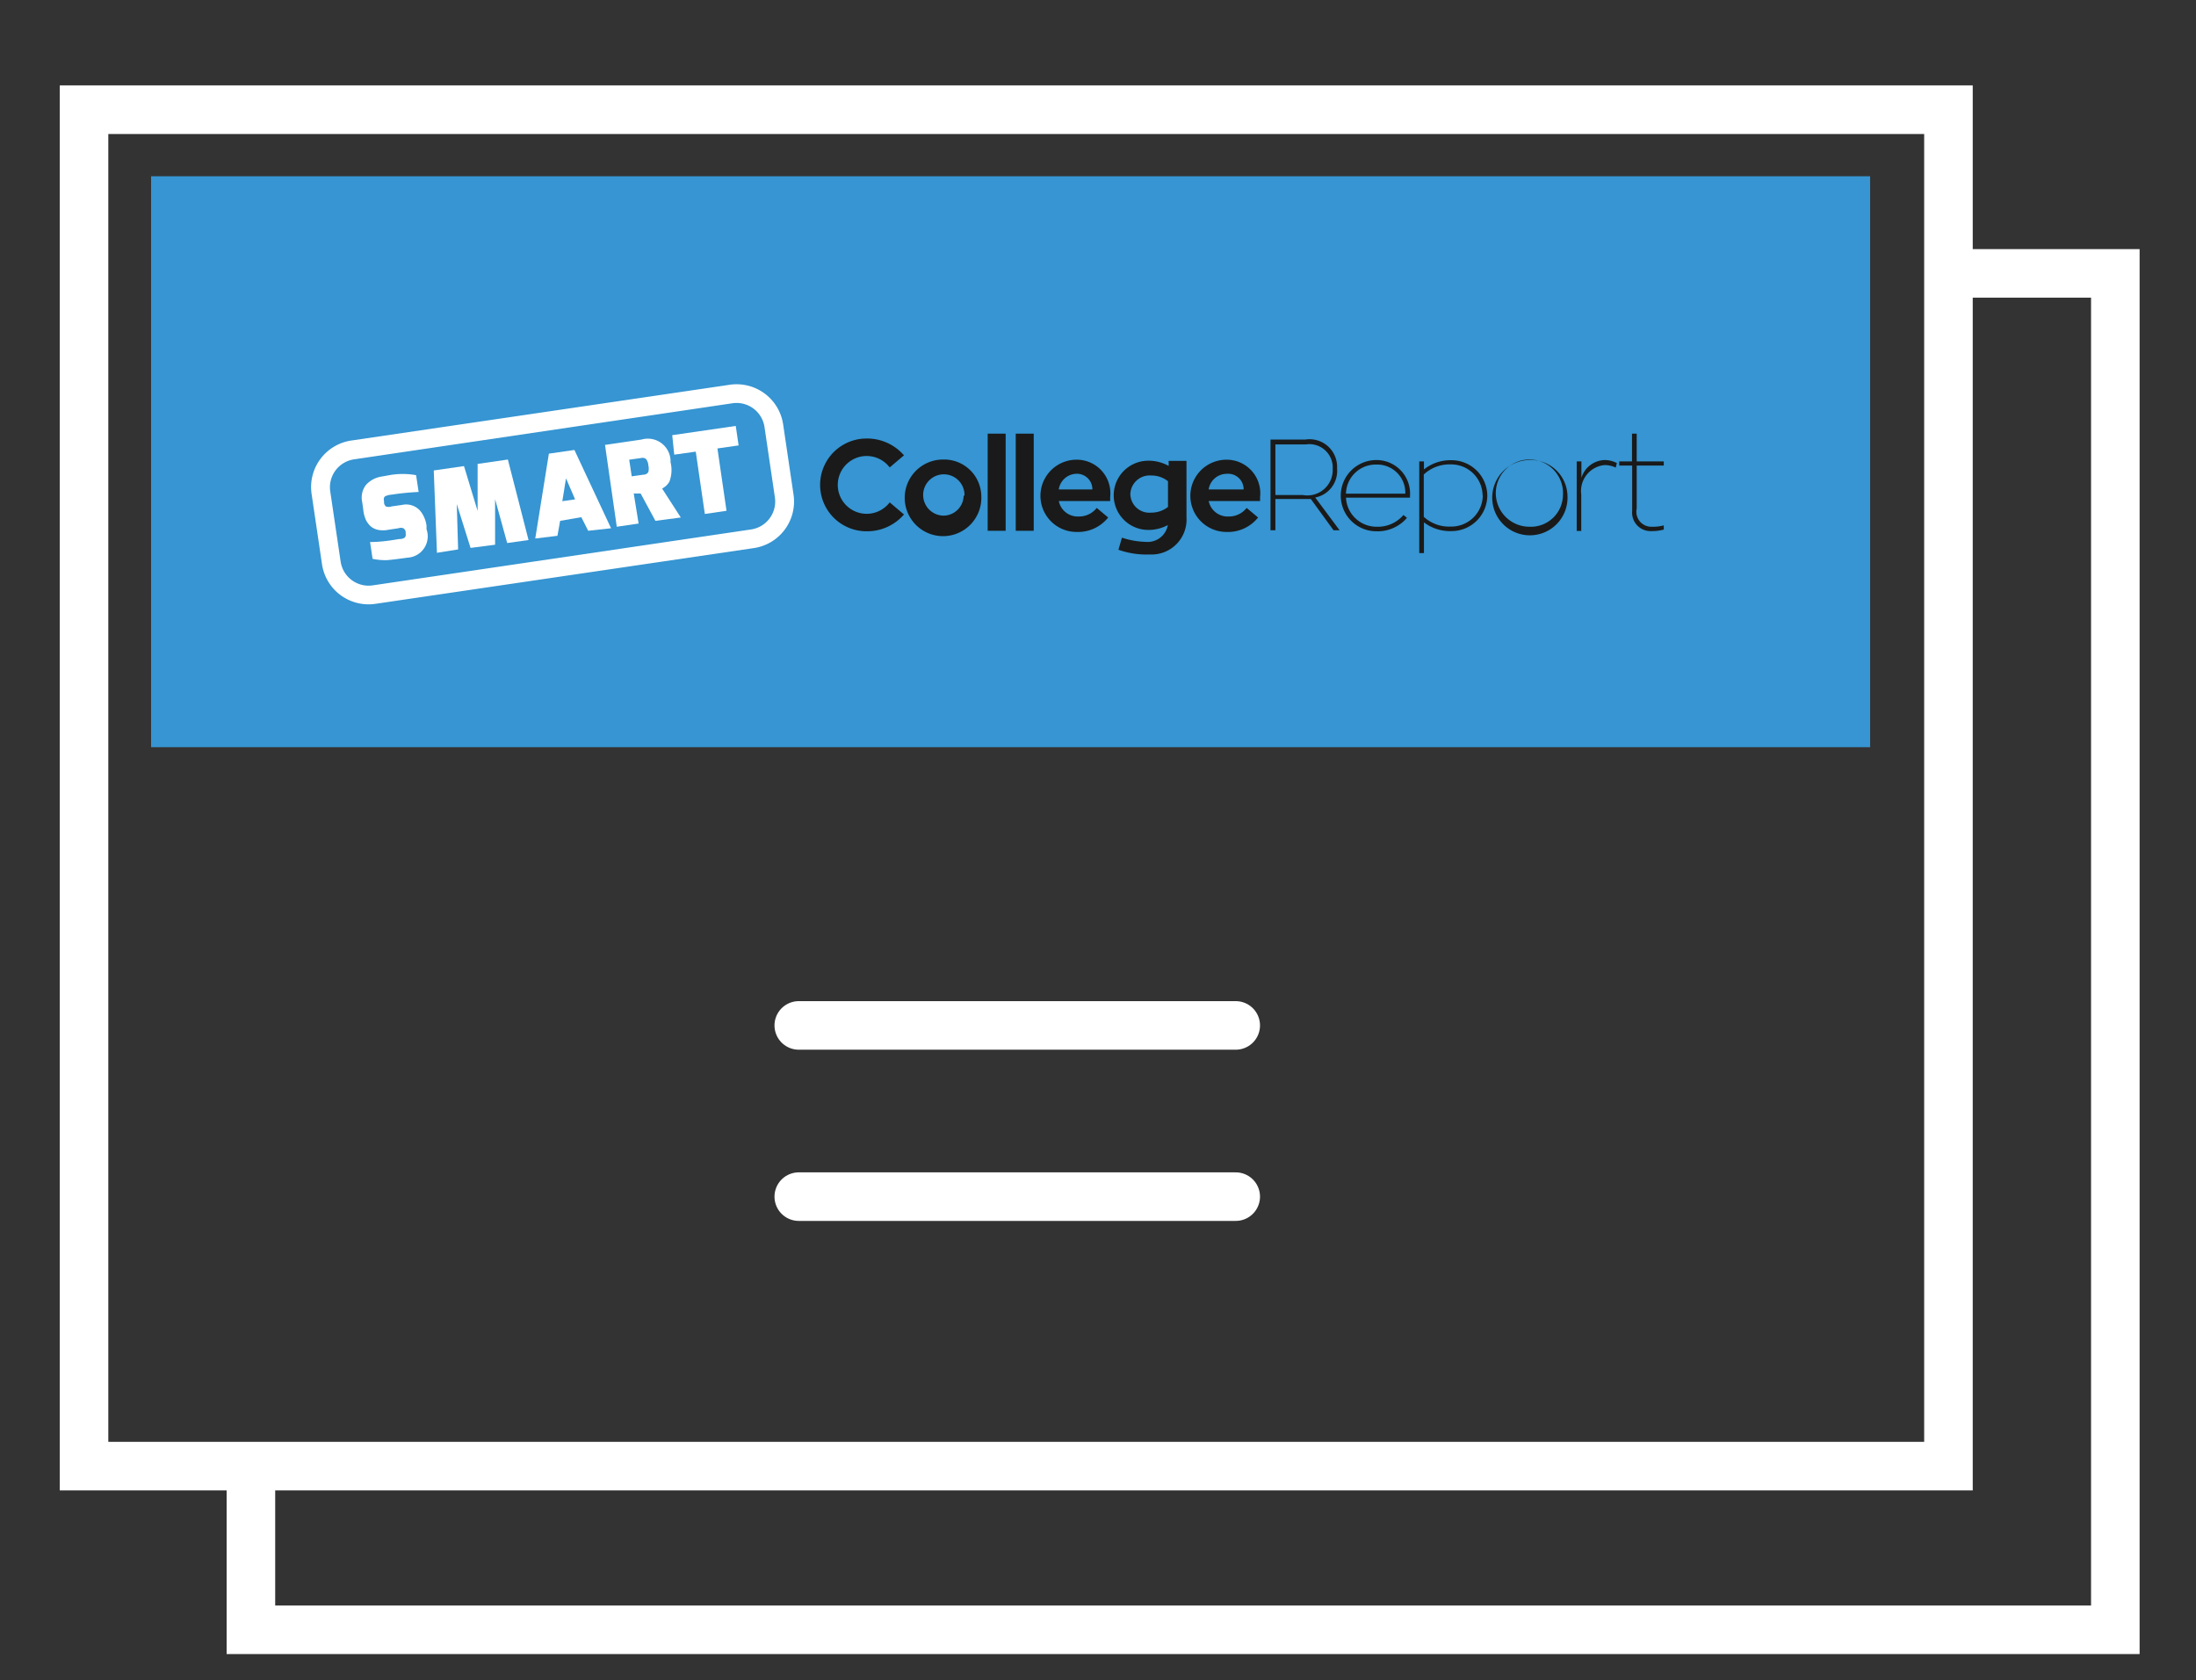 <svg id="Layer_1" data-name="Layer 1" xmlns="http://www.w3.org/2000/svg" viewBox="0 0 130.67 100"><rect x="0" y="0" width="130.67" height="100" fill="#333333" stroke="none"/><defs><style>.cls-1{fill:none;stroke:#fff;stroke-linecap:round;stroke-miterlimit:10;stroke-width:2.89px;}.cls-2{fill:#3695d2;}.cls-3{fill:#1a1a1a;}.cls-4{fill:#fff;}</style></defs><title>Iconsforhomepage</title><rect class="cls-1" x="20.1" y="-8.57" width="80.73" height="110.94" transform="translate(107.37 -13.57) rotate(90)"/><polyline class="cls-1" points="14.93 87.27 14.93 97 125.87 97 125.87 16.27 116.14 16.27"/><line class="cls-1" x1="73.53" y1="71.22" x2="47.53" y2="71.22"/><line class="cls-1" x1="73.53" y1="61.03" x2="47.53" y2="61.03"/><rect class="cls-2" x="8.99" y="10.49" width="102.29" height="33.98"/><path class="cls-3" d="M52.94,29.9l0.85,0.72a2.89,2.89,0,0,1-2.23,1,2.76,2.76,0,1,1,0-5.52,2.9,2.9,0,0,1,2.23,1l-0.85.72A1.72,1.72,0,1,0,52.94,29.9Z"/><path class="cls-3" d="M58.39,29.5a2.28,2.28,0,1,1-2.28-2.15A2.21,2.21,0,0,1,58.39,29.5Zm-1,0a1.23,1.23,0,1,0-1.23,1.19A1.21,1.21,0,0,0,57.34,29.5Z"/><path class="cls-3" d="M58.77,25.81h1.07v5.78H58.77V25.81Z"/><path class="cls-3" d="M60.44,25.81h1.07v5.78H60.44V25.81Z"/><path class="cls-3" d="M63,29.81a1.15,1.15,0,0,0,1.19.93,1.33,1.33,0,0,0,1.07-.51l0.68,0.57a2.29,2.29,0,0,1-1.88.86,2.15,2.15,0,0,1,0-4.3,2,2,0,0,1,2,2.22c0,0.08,0,.17,0,0.24H63Zm0-.68H65a0.92,0.92,0,0,0-1-.93A1.09,1.09,0,0,0,63,29.13Z"/><path class="cls-3" d="M70.6,27.43v3.36A2.08,2.08,0,0,1,68.42,33a5,5,0,0,1-1.87-.28L66.76,32a4.83,4.83,0,0,0,1.41.25,1.22,1.22,0,0,0,1.32-1,2.43,2.43,0,0,1-1.16.29,2.06,2.06,0,1,1,0-4.12,2.45,2.45,0,0,1,1.21.31V27.43H70.6ZM68.5,30.51a1.59,1.59,0,0,0,1-.34V28.64a1.6,1.6,0,0,0-1-.34,1.15,1.15,0,0,0-1.24,1.1A1.13,1.13,0,0,0,68.5,30.51Z"/><path class="cls-3" d="M71.92,29.81a1.15,1.15,0,0,0,1.19.93,1.33,1.33,0,0,0,1.07-.51l0.68,0.57a2.29,2.29,0,0,1-1.88.86,2.15,2.15,0,0,1,0-4.3,2,2,0,0,1,2,2.22c0,0.08,0,.17,0,0.24H71.92Zm0-.68H74a0.92,0.92,0,0,0-1-.93A1.09,1.09,0,0,0,71.92,29.13Z"/><path class="cls-3" d="M78,29.7l-0.48,0H75.89v1.86H75.6v-5.4h2.08a1.64,1.64,0,0,1,1.88,1.72,1.61,1.61,0,0,1-1.3,1.73l1.45,1.95H79.35Zm-2.08-.24h1.59a1.51,1.51,0,0,0,1.79-1.55,1.39,1.39,0,0,0-1.59-1.46H75.89v3Z"/><path class="cls-3" d="M83.89,29.62h-3.8a1.82,1.82,0,0,0,1.83,1.73,2,2,0,0,0,1.59-.7l0.21,0.17a2.29,2.29,0,0,1-1.82.8,2.12,2.12,0,0,1,0-4.24,2,2,0,0,1,2,2.15v0.09Zm-3.8-.24h3.53a1.67,1.67,0,0,0-1.72-1.73A1.77,1.77,0,0,0,80.09,29.37Z"/><path class="cls-3" d="M88.5,29.49a2.13,2.13,0,0,1-2.15,2.12,2.56,2.56,0,0,1-1.62-.52v1.83H84.45V27.46h0.28v0.48a2.52,2.52,0,0,1,1.62-.55A2.13,2.13,0,0,1,88.5,29.49Zm-0.28,0a1.87,1.87,0,0,0-1.9-1.85,2.24,2.24,0,0,0-1.6.6v2.52a2.22,2.22,0,0,0,1.6.58A1.87,1.87,0,0,0,88.23,29.49Z"/><path class="cls-3" d="M93.27,29.5A2.24,2.24,0,1,1,91,27.38,2.18,2.18,0,0,1,93.27,29.5ZM93,29.5a2,2,0,1,0-2,1.85A1.91,1.91,0,0,0,93,29.5Z"/><path class="cls-3" d="M94.1,28.44a1.49,1.49,0,0,1,1.4-1.06,1.6,1.6,0,0,1,.71.18l-0.07.27a1.52,1.52,0,0,0-.67-0.15,1.55,1.55,0,0,0-1.38,1.75v2.17H93.82V27.46H94.1v1Z"/><path class="cls-3" d="M97.39,27.71v2.56a0.89,0.89,0,0,0,.91,1.08A2.49,2.49,0,0,0,99,31.27v0.25a2.81,2.81,0,0,1-.74.09,1.1,1.1,0,0,1-1.14-1.2V27.71H96.35V27.46h0.76V25.81h0.28v1.65H99v0.25H97.39Z"/><path class="cls-4" d="M43.42,22.9L20.9,26.22a2.8,2.8,0,0,0-2.36,3.17l0.62,4.19a2.8,2.8,0,0,0,3.17,2.36l22.53-3.32a2.8,2.8,0,0,0,2.36-3.17L46.6,25.26A2.8,2.8,0,0,0,43.42,22.9Zm2.69,6.71a1.68,1.68,0,0,1-1.41,1.9L22.17,34.84a1.68,1.68,0,0,1-1.9-1.41l-0.62-4.19a1.68,1.68,0,0,1,1.41-1.9L43.59,24a1.68,1.68,0,0,1,1.9,1.41Z"/><path class="cls-4" d="M21.61,30.28l-0.06-.41a1.23,1.23,0,0,1,.22-1,1.55,1.55,0,0,1,.9-0.5l0.5-.09a4.53,4.53,0,0,1,1.59,0l0.15,1a15.43,15.43,0,0,0-1.61.16,1.09,1.09,0,0,0-.39.1,0.25,0.25,0,0,0-.06.26V29.9a0.34,0.34,0,0,0,.11.24,0.49,0.49,0,0,0,.34,0l0.63-.09a1.11,1.11,0,0,1,1.2.53,1.8,1.8,0,0,1,.25.7l0,0.22a1.27,1.27,0,0,1-1.13,1.69q-1,.14-1.27.15a3.76,3.76,0,0,1-.81-0.08l-0.15-1q0.74,0,1.73-.18A0.55,0.55,0,0,0,24.08,32a0.24,0.24,0,0,0,.06-0.22l0-.11A0.3,0.3,0,0,0,24,31.44a0.42,0.42,0,0,0-.29,0l-0.6.09a1.5,1.5,0,0,1-.64,0,1,1,0,0,1-.43-0.22,1.36,1.36,0,0,1-.26-0.35A2,2,0,0,1,21.61,30.28Z"/><path class="cls-4" d="M26,32.9L25.81,28l1.8-.26,0.81,2.67,0-2.8,1.8-.26,1.23,4.79-1.27.18-0.72-2.61,0,2.71L28,32.61,27.18,30l0.08,2.7Z"/><path class="cls-4" d="M31.85,32.05L32.66,27l1.52-.22,2.18,4.66L35,31.59l-0.41-.81L33.33,31l-0.16.89Zm1.61-2.22,0.76-.11-0.54-1.25Z"/><path class="cls-4" d="M36.7,31.35L36,26.48l2.18-.32a1.35,1.35,0,0,1,1.72,1.35,1.94,1.94,0,0,1-.07,1.16,1.17,1.17,0,0,1-.19.24,1.53,1.53,0,0,1-.24.17l1.11,1.72L39,31l-0.88-1.63-0.41,0L38,31.16Zm0.89-3,0.71-.1a0.32,0.32,0,0,0,.28-0.16,0.84,0.84,0,0,0,0-.39,0.71,0.71,0,0,0-.13-0.37,0.32,0.32,0,0,0-.3-0.07l-0.71.1Z"/><path class="cls-4" d="M40.12,27.06L40,25.9l3.78-.55,0.17,1.16-1.26.18,0.54,3.71-1.29.19-0.54-3.71Z"/></svg>